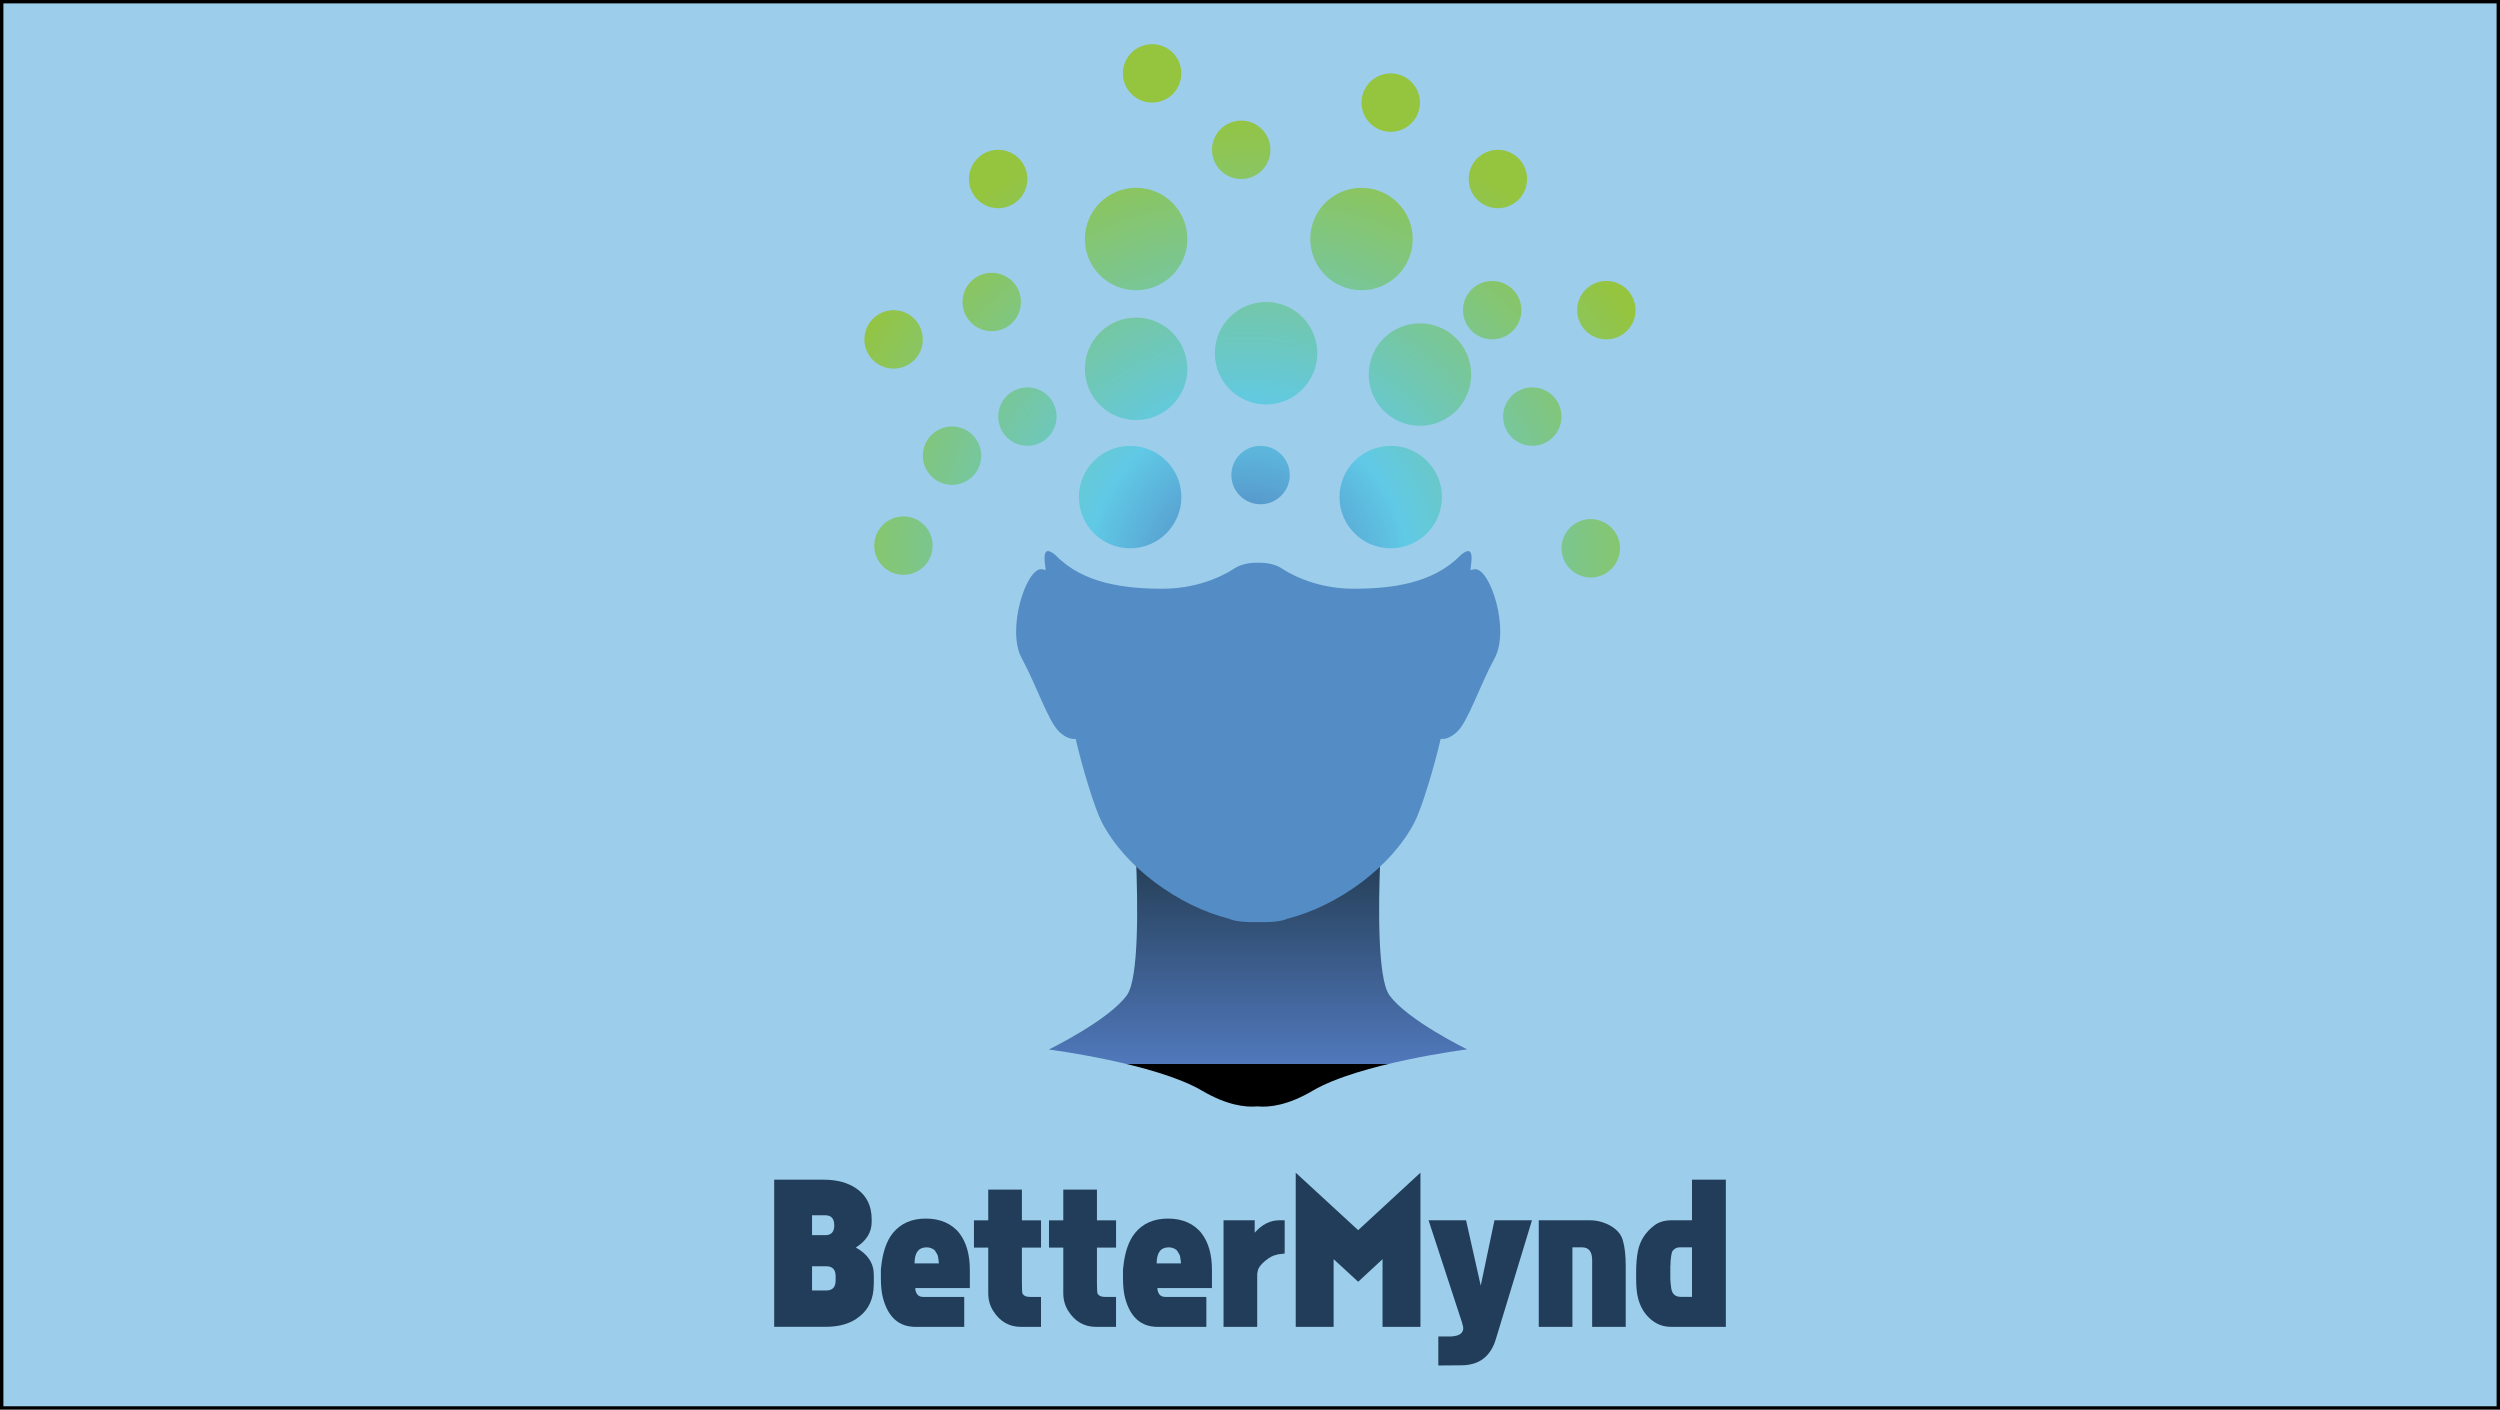 <?xml version="1.0" encoding="UTF-8"?>
<svg id="Layer_2" data-name="Layer 2" xmlns="http://www.w3.org/2000/svg" xmlns:xlink="http://www.w3.org/1999/xlink" viewBox="0 0 736 415">
  <defs>
    <style>
      .cls-1 {
        fill: url(#linear-gradient);
      }

      .cls-1, .cls-2, .cls-3, .cls-4, .cls-5, .cls-6, .cls-7, .cls-8, .cls-9, .cls-10, .cls-11, .cls-12, .cls-13, .cls-14, .cls-15, .cls-16, .cls-17, .cls-18, .cls-19, .cls-20, .cls-21, .cls-22, .cls-23, .cls-24, .cls-25 {
        stroke-width: 0px;
      }

      .cls-2 {
        fill: url(#radial-gradient);
      }

      .cls-3 {
        fill: url(#radial-gradient-22);
      }

      .cls-4 {
        fill: url(#radial-gradient-20);
      }

      .cls-5 {
        fill: url(#radial-gradient-21);
      }

      .cls-6 {
        fill: url(#radial-gradient-14);
      }

      .cls-7 {
        fill: url(#radial-gradient-13);
      }

      .cls-8 {
        fill: url(#radial-gradient-12);
      }

      .cls-9 {
        fill: url(#radial-gradient-15);
      }

      .cls-10 {
        fill: url(#radial-gradient-16);
      }

      .cls-11 {
        fill: url(#radial-gradient-11);
      }

      .cls-12 {
        fill: url(#radial-gradient-19);
      }

      .cls-13 {
        fill: url(#radial-gradient-18);
      }

      .cls-14 {
        fill: url(#radial-gradient-17);
      }

      .cls-15 {
        fill: url(#radial-gradient-10);
      }

      .cls-26 {
        fill: #9cceeb;
        stroke: #000;
        stroke-miterlimit: 10;
      }

      .cls-16 {
        fill: #213d59;
      }

      .cls-17 {
        fill: url(#radial-gradient-2);
      }

      .cls-18 {
        fill: url(#radial-gradient-3);
      }

      .cls-19 {
        fill: url(#radial-gradient-4);
      }

      .cls-20 {
        fill: url(#radial-gradient-6);
      }

      .cls-21 {
        fill: url(#radial-gradient-9);
      }

      .cls-22 {
        fill: url(#radial-gradient-8);
      }

      .cls-23 {
        fill: url(#radial-gradient-5);
      }

      .cls-24 {
        fill: url(#radial-gradient-7);
      }

      .cls-25 {
        fill: #548dc5;
      }
    </style>
    <linearGradient id="linear-gradient" x1="370.39" y1="175.64" x2="370.39" y2="114.86" gradientTransform="translate(0 428) scale(1 -1)" gradientUnits="userSpaceOnUse">
      <stop offset=".05" stop-color="#27415b"/>
      <stop offset="1" stop-color="#5078bb"/>
      <stop offset="1" stop-color="#000"/>
    </linearGradient>
    <radialGradient id="radial-gradient" cx="367.31" cy="259.8" fx="367.31" fy="259.8" r="143.07" gradientTransform="translate(0 428) scale(1 -1)" gradientUnits="userSpaceOnUse">
      <stop offset="0" stop-color="#000"/>
      <stop offset="0" stop-color="#5078bb"/>
      <stop offset=".33" stop-color="#60c9e6"/>
      <stop offset=".95" stop-color="#95c43e"/>
    </radialGradient>
    <radialGradient id="radial-gradient-2" cy="259.8" fy="259.8" r="143.07" xlink:href="#radial-gradient"/>
    <radialGradient id="radial-gradient-3" cx="367.31" cy="259.8" fx="367.31" fy="259.8" r="143.07" xlink:href="#radial-gradient"/>
    <radialGradient id="radial-gradient-4" cx="367.31" cy="259.8" fx="367.31" fy="259.8" r="143.07" xlink:href="#radial-gradient"/>
    <radialGradient id="radial-gradient-5" cy="259.8" fy="259.8" r="143.07" xlink:href="#radial-gradient"/>
    <radialGradient id="radial-gradient-6" cy="259.8" fy="259.8" r="143.07" xlink:href="#radial-gradient"/>
    <radialGradient id="radial-gradient-7" cx="367.31" cy="259.8" fx="367.31" fy="259.8" r="143.07" xlink:href="#radial-gradient"/>
    <radialGradient id="radial-gradient-8" cx="367.31" fx="367.31" r="143.07" gradientTransform="translate(-102.92 -107.21) rotate(80.78) scale(1 -1)" xlink:href="#radial-gradient"/>
    <radialGradient id="radial-gradient-9" cx="367.31" cy="259.8" fx="367.31" fy="259.8" r="143.07" xlink:href="#radial-gradient"/>
    <radialGradient id="radial-gradient-10" cx="367.31" cy="259.8" fx="367.31" fy="259.8" r="143.07" xlink:href="#radial-gradient"/>
    <radialGradient id="radial-gradient-11" cx="367.31" cy="259.8" fx="367.31" fy="259.8" r="143.07" xlink:href="#radial-gradient"/>
    <radialGradient id="radial-gradient-12" cx="367.31" fx="367.31" r="143.07" xlink:href="#radial-gradient"/>
    <radialGradient id="radial-gradient-13" cy="259.8" fy="259.8" r="143.07" xlink:href="#radial-gradient"/>
    <radialGradient id="radial-gradient-14" cy="259.8" fy="259.8" r="143.07" xlink:href="#radial-gradient"/>
    <radialGradient id="radial-gradient-15" cx="367.31" cy="259.8" fx="367.31" fy="259.8" r="143.07" xlink:href="#radial-gradient"/>
    <radialGradient id="radial-gradient-16" cx="367.31" cy="259.8" fx="367.31" fy="259.8" r="143.07" xlink:href="#radial-gradient"/>
    <radialGradient id="radial-gradient-17" cx="367.31" fx="367.31" r="143.07" xlink:href="#radial-gradient"/>
    <radialGradient id="radial-gradient-18" cx="367.31" cy="259.8" fx="367.31" fy="259.8" r="143.07" xlink:href="#radial-gradient"/>
    <radialGradient id="radial-gradient-19" r="143.07" xlink:href="#radial-gradient"/>
    <radialGradient id="radial-gradient-20" cx="367.31" cy="259.8" fx="367.31" fy="259.8" r="143.07" xlink:href="#radial-gradient"/>
    <radialGradient id="radial-gradient-21" cx="367.31" cy="259.8" fx="367.31" fy="259.8" r="143.07" xlink:href="#radial-gradient"/>
    <radialGradient id="radial-gradient-22" cy="259.8" fy="259.8" r="143.07" xlink:href="#radial-gradient"/>
  </defs>
  <g id="Layer_1-2" data-name="Layer 1">
    <rect class="cls-26" x=".5" y=".5" width="735" height="414"/>
    <g>
      <g>
        <path class="cls-16" d="M257.23,378.09c0,4.1-1.38,7.26-4.15,9.45-2.5,2.06-5.84,3.08-10.02,3.08h-15.14v-43.32h14.52c4.05,0,7.34.91,9.86,2.73,2.88,2.06,4.32,5.03,4.32,8.93v.8c0,3.03-1.55,5.54-4.67,7.52,3.54,1.93,5.3,4.63,5.3,8.08v2.73h-.01ZM242.94,363.64c1.79,0,2.67-.96,2.67-2.91s-.89-2.96-2.67-2.96h-3.87v5.86h3.87ZM243.28,379.91c1.82,0,2.73-.99,2.73-2.96v-1.2c0-1.97-.91-2.96-2.73-2.96h-4.21v7.12h4.21Z"/>
        <path class="cls-16" d="M259.96,382.19c-.42-1.59-.63-3.55-.63-5.86v-2.39c0-.38.01-.6.06-.68.42-4.47,1.58-7.9,3.47-10.25,2.32-2.85,5.56-4.26,9.73-4.26s7.66,1.47,9.91,4.39c2.01,2.66,3.02,6.22,3.02,10.71v5.35h-16.05v.34c.04.07.06.2.06.34.27,1.29,1.02,1.93,2.28,1.93h12.06v8.82h-14.34c-4.86,0-8.05-2.81-9.56-8.43h0ZM269.24,371.94h7.17c0-.2-.03-.46-.08-.8-.06-.34-.13-.78-.2-1.31-.07-.34-.39-.94-.96-1.76-.69-.57-1.48-.85-2.39-.85-2.35,0-3.54,1.58-3.54,4.73Z"/>
        <path class="cls-16" d="M301.07,380.95l.34.34c.34.34.99.52,1.93.52h3.13v8.82h-5.86c-3.49,0-6.22-1.55-8.19-4.67-.99-1.55-1.48-3.3-1.48-5.24v-13.43h-4.21v-8.02h4.21v-9.06h9.91v9.06h5.63v8.02h-5.63v10.41c0,2.01.07,3.09.22,3.24h0Z"/>
        <path class="cls-16" d="M323.16,380.95l.34.34c.34.34.99.52,1.93.52h3.13v8.82h-5.86c-3.49,0-6.22-1.55-8.19-4.67-.99-1.55-1.48-3.3-1.48-5.24v-13.43h-4.21v-8.02h4.21v-9.06h9.91v9.06h5.63v8.02h-5.63v10.41c0,2.01.07,3.09.22,3.24h0Z"/>
        <path class="cls-16" d="M331.24,382.19c-.42-1.59-.63-3.55-.63-5.86v-2.39c0-.38.01-.6.06-.68.42-4.47,1.58-7.9,3.47-10.25,2.32-2.85,5.56-4.26,9.73-4.26s7.66,1.47,9.91,4.39c2.01,2.66,3.02,6.22,3.02,10.71v5.35h-16.05v.34c.04.07.06.2.06.34.27,1.29,1.02,1.93,2.28,1.93h12.06v8.82h-14.34c-4.86,0-8.05-2.81-9.56-8.43h0ZM340.52,371.94h7.17c0-.2-.03-.46-.08-.8-.06-.34-.13-.78-.2-1.31-.07-.34-.39-.94-.96-1.76-.69-.57-1.48-.85-2.39-.85-2.35,0-3.54,1.58-3.54,4.73Z"/>
        <path class="cls-16" d="M376.62,359.25h1.59v9.79l-1.37.17c-.38,0-.74.07-1.08.22-.95.15-2.07.75-3.36,1.82-1.26,1.06-1.96,2.03-2.11,2.91l-.11.57c-.04.07-.06.27-.06.57v15.32h-9.91v-31.37h9.17v3.65c2.17-2.43,4.57-3.65,7.23-3.65h0Z"/>
        <path class="cls-16" d="M418.18,345.24v45.38h-11.16v-19.92l-7.17,6.65-7.23-6.65v19.92h-11.16v-45.38l18.38,16.92,18.33-16.92Z"/>
        <path class="cls-16" d="M430.48,389.54l-9.91-30.29h11.04l4.32,19.25,4.04-19.25h11.04l-10.6,34.89c-1.52,5.13-4.84,7.72-9.97,7.8l-7,.06v-8.54h3.76c.07,0,.2,0,.34-.03.15-.01.36-.04.63-.08,1.75-.27,2.61-1.06,2.61-2.39,0-.27-.11-.74-.34-1.43h.03Z"/>
        <path class="cls-16" d="M478.64,390.62h-9.91v-19.64c0-2.5-.99-3.76-2.96-3.76h-2.85v23.4h-9.91v-31.37h15.08c1.97,0,3.91.49,5.8,1.48,2.06,1.13,3.34,2.6,3.87,4.39.57,2.01.85,4.5.85,7.47v18.05h.03Z"/>
        <path class="cls-16" d="M487.13,360.68c1.29-.95,2.98-1.43,5.06-1.43h5.93v-11.95h9.97v43.32h-16.17c-2.39,0-4.47-.84-6.26-2.5-1.68-1.55-2.81-3.54-3.41-5.93-.38-1.37-.57-3.33-.57-5.86v-1.71c0-2.46.17-4.56.52-6.26.6-3.12,2.25-5.68,4.95-7.69h0ZM492.41,368.24c-.15.27-.28.67-.36,1.2-.1.53-.18,1.23-.25,2.11v.74c-.04.11-.06.34-.06.68v3.65c0,.31.03.67.08,1.1s.13.98.2,1.62c.27,1.64,1.2,2.45,2.8,2.45h3.3v-14.58h-3.47c-.8,0-1.43.22-1.87.68l-.34.34h-.03Z"/>
      </g>
      <path class="cls-1" d="M409.01,292.94c-3.48-4.89-3.22-26.3-2.66-40.18-7.73,8.04-17.77,14.75-27.48,17.18-1.23.6-3.68,1.03-8.29.98-4.61.07-7.06-.38-8.29-.98-9.87-2.47-20.09-9.37-27.86-17.59.57,13.87.87,35.65-2.64,40.58-5.24,7.37-23.02,16.05-23.02,16.05,0,0,31.38,4.04,45.14,12.13,7.27,4.28,12.74,4.93,16.27,4.61,3.54.34,9-.32,16.27-4.61,13.76-8.09,45.14-12.13,45.14-12.13h.43s-17.78-8.67-23.02-16.05h.01Z"/>
      <circle class="cls-2" cx="334.47" cy="108.58" r="15.08"/>
      <circle class="cls-17" cx="332.71" cy="146.34" r="15.08"/>
      <circle class="cls-18" cx="418.03" cy="110.27" r="15.08"/>
      <circle class="cls-19" cx="372.73" cy="103.99" r="15.08"/>
      <circle class="cls-23" cx="409.43" cy="146.34" r="15.08"/>
      <circle class="cls-20" cx="334.47" cy="70.37" r="15.08"/>
      <circle class="cls-24" cx="280.28" cy="134.15" r="8.6"/>
      <circle class="cls-22" cx="263.08" cy="99.91" r="8.6" transform="translate(122.31 343.59) rotate(-80.78)"/>
      <circle class="cls-21" cx="265.98" cy="160.63" r="8.6"/>
      <circle class="cls-15" cx="468.31" cy="161.42" r="8.6"/>
      <circle class="cls-11" cx="302.47" cy="122.64" r="8.6"/>
      <circle class="cls-8" cx="472.91" cy="91.31" r="8.6"/>
      <circle class="cls-7" cx="293.86" cy="52.7" r="8.6"/>
      <circle class="cls-6" cx="409.43" cy="30.21" r="8.6"/>
      <circle class="cls-9" cx="339.18" cy="21.6" r="8.6"/>
      <circle class="cls-10" cx="451.1" cy="122.64" r="8.6"/>
      <circle class="cls-14" cx="439.3" cy="91.31" r="8.6"/>
      <circle class="cls-13" cx="371.11" cy="139.85" r="8.6"/>
      <circle class="cls-12" cx="291.97" cy="88.91" r="8.6"/>
      <circle class="cls-4" cx="440.98" cy="52.7" r="8.6"/>
      <circle class="cls-5" cx="365.41" cy="44.1" r="8.6"/>
      <circle class="cls-3" cx="400.82" cy="70.37" r="15.08"/>
      <path class="cls-25" d="M434.17,167.57c-.43.03-.85.13-1.26.28.11-.84.22-1.87.31-2.95.08-1.03,0-2.6-.92-2.67-.94-.07-2.45,1.36-2.45,1.36h0c-8.04,8.21-20.21,9.73-31.43,9.73-11.98,0-19.99-5.26-20.87-5.86-1.86-1.27-4.54-1.87-7.17-1.8h0c-2.63-.07-5.3.53-7.17,1.8-.88.6-8.89,5.86-20.87,5.86-11.21,0-23.4-1.52-31.43-9.73h0s-1.51-1.43-2.45-1.36-1.01,1.64-.92,2.67c.08,1.08.18,2.11.31,2.95-.41-.15-.82-.25-1.26-.28-4.54-.25-10.34,17.88-5.8,26.21,4.54,8.35,7.81,18.68,11.1,21.71,1.51,1.4,3.19,2.25,4.78,2.03,1.94,8.43,5.56,20.38,7.67,24.48,6.85,13.31,22.61,24.74,37.55,28.5,1.22.59,3.61,1.02,8.11.98h.81c4.49.06,6.89-.39,8.11-.98,14.94-3.76,30.7-15.2,37.55-28.5,2.1-4.08,5.72-16.05,7.67-24.48,1.59.22,3.26-.63,4.78-2.03,3.29-3.03,6.56-13.36,11.1-21.71s-1.26-26.46-5.8-26.21h-.06Z"/>
    </g>
  </g>
</svg>
